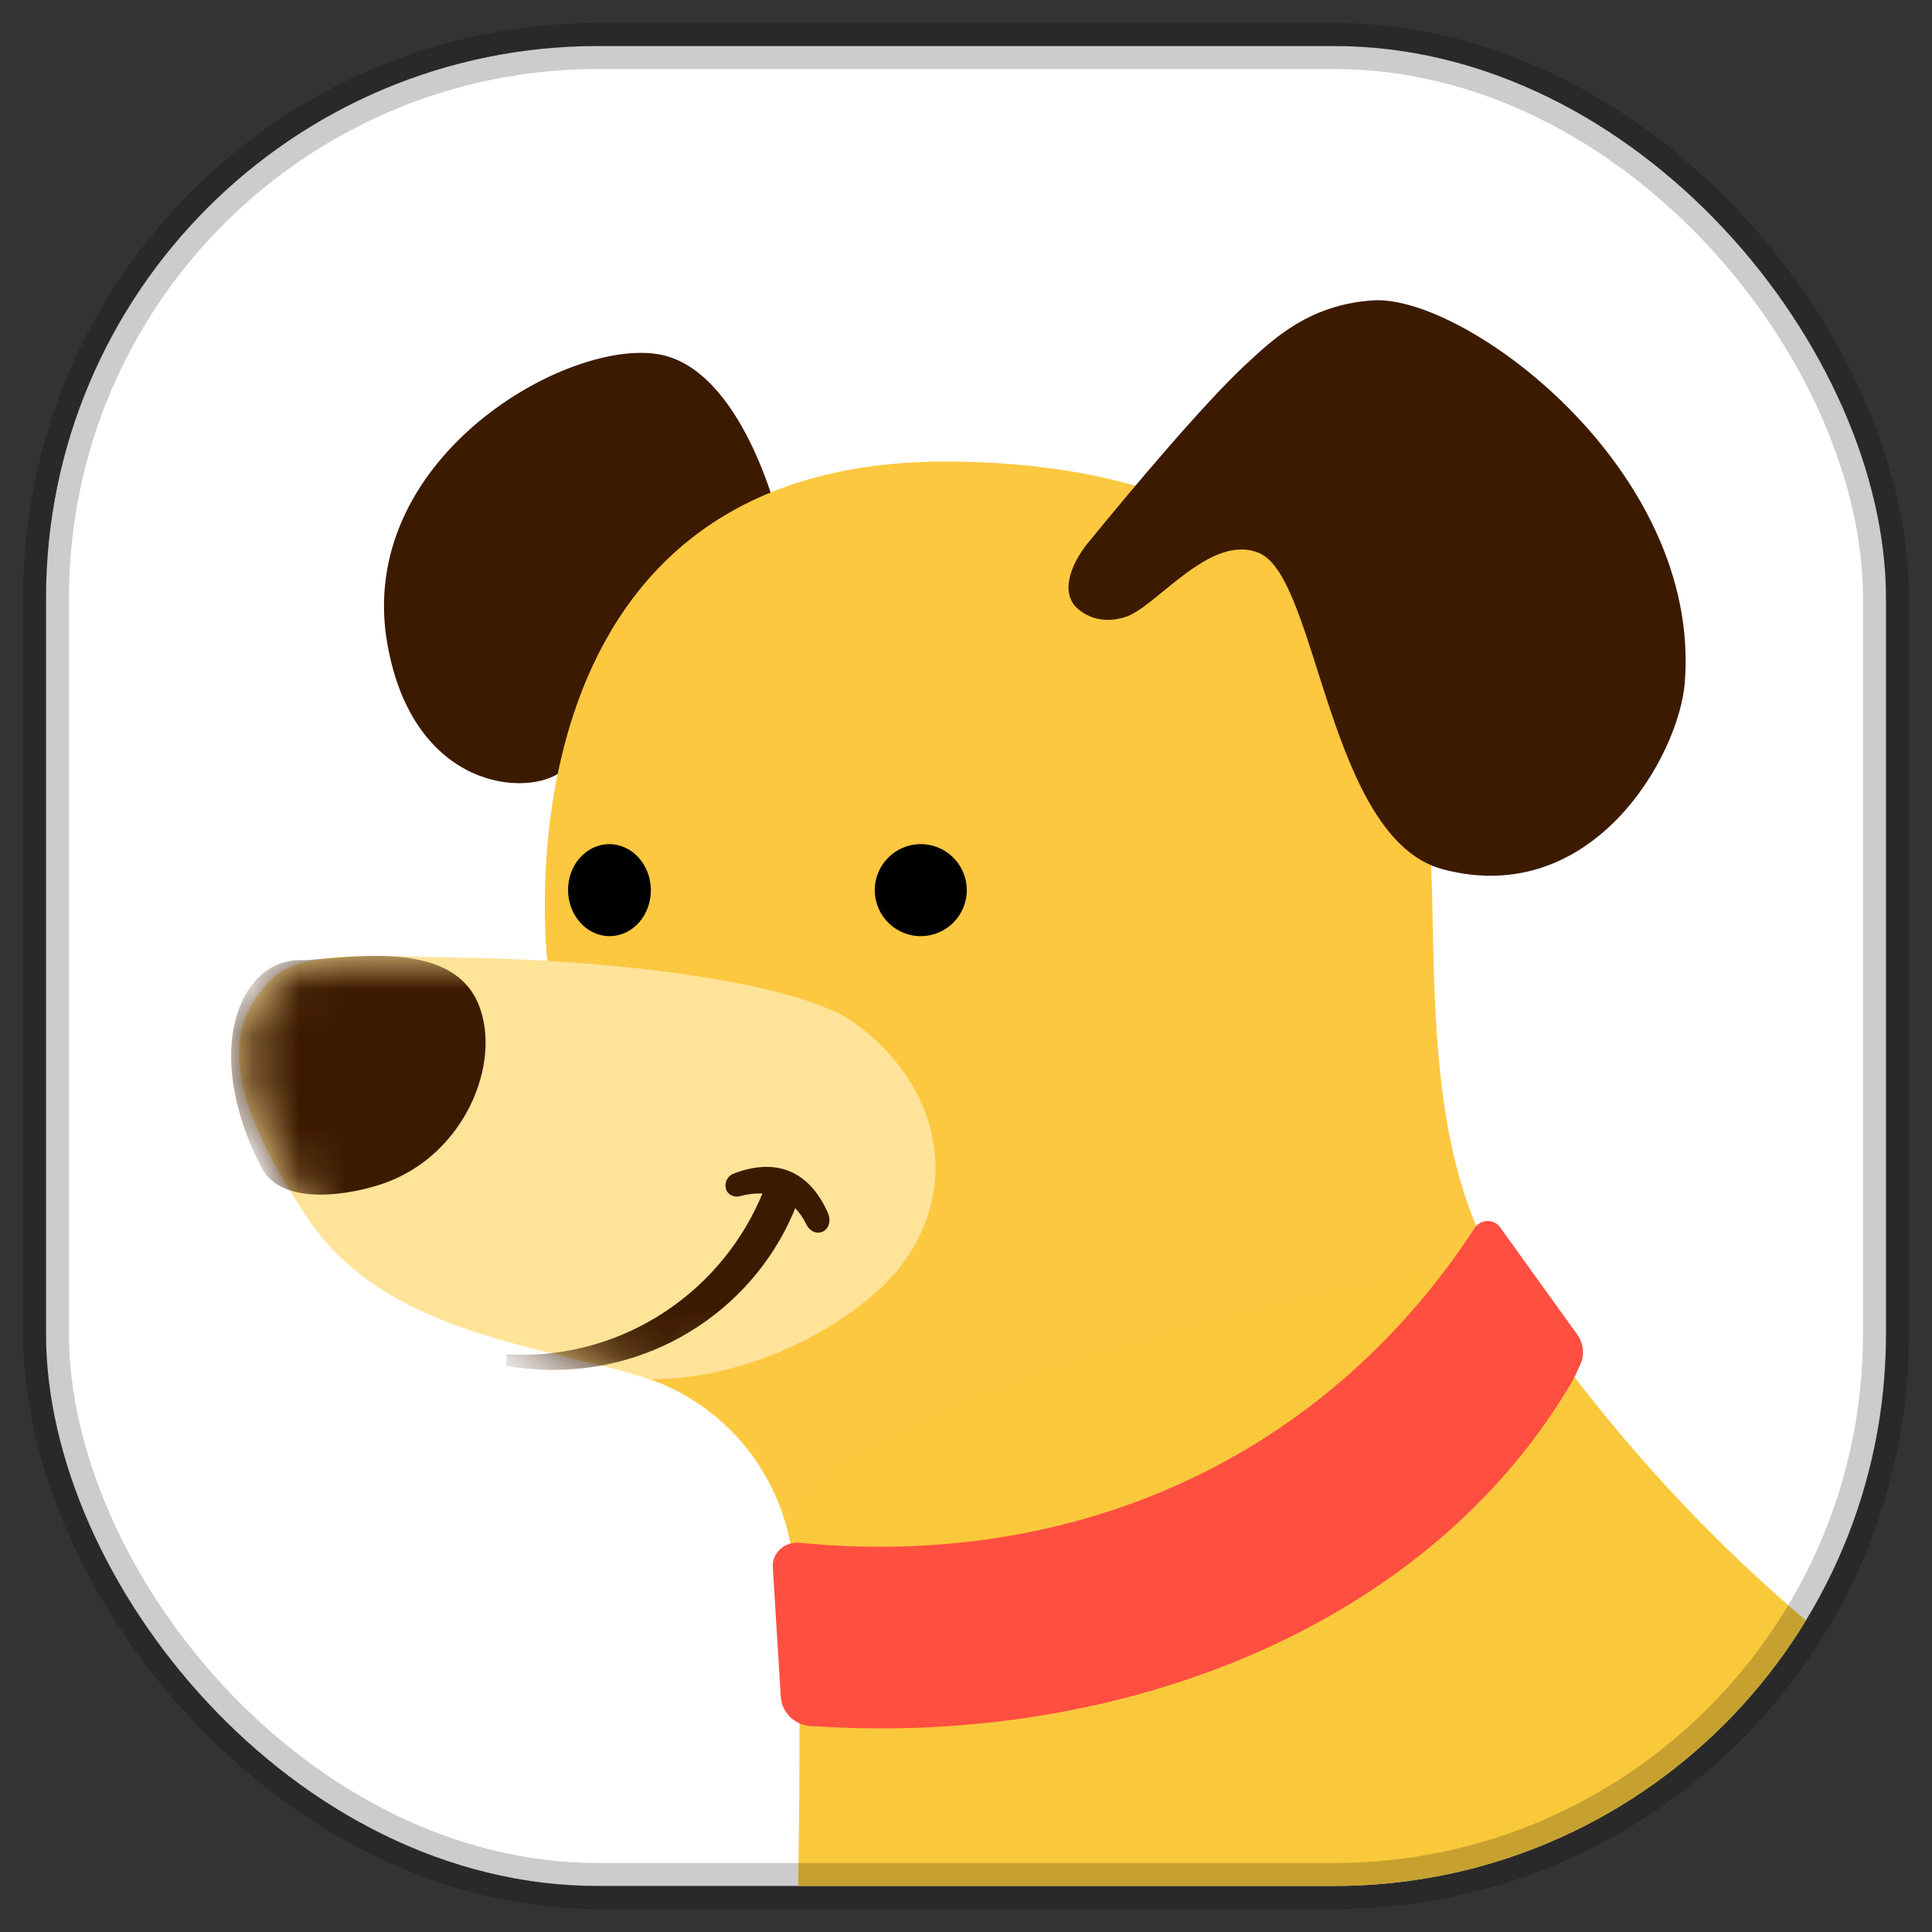 <svg width="42" height="42" viewBox="0 0 42 42" fill="none" xmlns="http://www.w3.org/2000/svg">
<rect x="0" y="0" width="42" height="42" fill="#333333" stroke="none"/>
<g clip-path="url(#clip0_2404_21424)">
<rect x="1" y="1" width="40" height="40" rx="12" fill="black"/>
<rect x="1" y="1" width="40" height="40" fill="white"/>
<path fill-rule="evenodd" clip-rule="evenodd" d="M16.933 11.318C16.933 11.318 16.145 7.965 14.269 7.694C12.218 7.396 7.706 10.033 8.424 14.017C8.994 17.183 11.478 17.335 12.203 16.771C13.444 15.806 15.715 12.881 15.715 12.881L16.933 11.318Z" fill="#3C1A00"/>
<path fill-rule="evenodd" clip-rule="evenodd" d="M20.547 10.034C29.31 10.034 30.917 15.779 31.096 18.53C31.236 20.704 30.945 24.667 32.4 27.279C33.075 28.489 29.683 30.585 25.913 32.568C22.176 34.533 17.28 35.7 17.28 34.566C17.28 32.104 15.662 30.393 13.82 29.887C11.471 29.24 11.903 20.924 11.903 20.924C11.903 20.924 10.571 10.034 20.547 10.034Z" fill="#FCC840"/>
<path fill-rule="evenodd" clip-rule="evenodd" d="M6.694 26.492C4.892 23.808 4.833 22.334 5.898 21.293C6.588 20.618 8.144 20.793 10.104 20.82C13.317 20.866 17.366 21.344 18.589 22.245C20.797 23.873 20.89 26.518 18.989 28.143C17.695 29.248 15.872 29.983 14.142 29.983C11.797 29.24 8.389 29.015 6.694 26.492Z" fill="#FFE398"/>
<mask id="mask0_2404_21424" style="mask-type:luminance" maskUnits="userSpaceOnUse" x="5" y="20" width="16" height="10">
<path fill-rule="evenodd" clip-rule="evenodd" d="M6.694 26.492C4.892 23.808 4.833 22.334 5.898 21.293C6.588 20.618 8.144 20.793 10.104 20.82C13.317 20.866 17.366 21.344 18.589 22.245C20.797 23.873 20.89 26.518 18.989 28.143C17.695 29.248 15.872 29.983 14.142 29.983C11.797 29.24 8.389 29.015 6.694 26.492Z" fill="white"/>
</mask>
<g mask="url(#mask0_2404_21424)">
<path fill-rule="evenodd" clip-rule="evenodd" d="M6.501 20.875C7.39 20.875 9.8 20.334 10.406 21.842C10.917 23.112 10.098 25.108 8.349 25.723C7.653 25.968 6.128 26.253 5.677 25.372C4.365 22.808 5.232 20.875 6.501 20.875Z" fill="#3C1A00"/>
<path fill-rule="evenodd" clip-rule="evenodd" d="M16.681 25.667C15.906 27.873 13.804 29.454 11.334 29.454C11.226 29.454 11.12 29.451 11.014 29.445C11.008 29.526 11.004 29.608 11.002 29.691C11.333 29.75 11.674 29.781 12.023 29.781C14.522 29.781 16.643 28.187 17.396 25.975C17.169 25.852 16.93 25.748 16.681 25.667Z" fill="#3C1A00"/>
<path d="M16.089 26.002C16.741 25.834 17.245 26.038 17.526 26.611C17.607 26.777 17.759 26.833 17.886 26.775C18.014 26.717 18.073 26.538 17.999 26.371C17.592 25.446 16.867 25.162 15.955 25.511C15.806 25.568 15.75 25.707 15.779 25.834C15.807 25.959 15.937 26.042 16.089 26.002Z" fill="#3C1A00"/>
</g>
<path fill-rule="evenodd" clip-rule="evenodd" d="M40.999 41H17.351C17.351 41 17.471 34.43 17.23 33.514C16.497 30.723 32.2 27.066 32.611 27.67C33.666 29.219 36.24 33.093 40.999 36.603V41Z" fill="#F9C93B"/>
<ellipse cx="13.249" cy="19.351" rx="0.9" ry="1" transform="rotate(-1 13.249 19.351)" fill="black"/>
<circle cx="20.017" cy="19.351" r="1" transform="rotate(-1 20.017 19.351)" fill="black"/>
<path fill-rule="evenodd" clip-rule="evenodd" d="M23.449 13.251C23.018 12.901 23.294 12.24 23.646 11.81C24.496 10.768 26.143 8.792 27.104 7.903C27.692 7.358 28.463 6.625 29.841 6.53C31.834 6.394 36.993 10.193 36.626 14.839C36.501 16.421 34.637 19.755 31.374 18.9C28.865 18.243 28.658 12.569 27.376 12.024C26.307 11.571 25.128 13.215 24.456 13.416C24.315 13.458 23.862 13.586 23.449 13.251Z" fill="#3C1A00"/>
<path d="M16.974 36.887C16.997 37.247 17.3 37.519 17.66 37.527C17.71 37.528 17.757 37.53 17.797 37.532C24.297 37.936 30.991 35.443 34.166 30.052C34.219 29.963 34.294 29.802 34.359 29.653C34.452 29.443 34.423 29.2 34.289 29.013L32.612 26.682C32.473 26.489 32.183 26.5 32.055 26.701C32.039 26.727 32.025 26.748 32.014 26.764C28.721 31.753 23.316 34.119 17.384 33.539C17.066 33.508 16.781 33.751 16.8 34.07L16.974 36.887Z" fill="#FF4F41"/>
</g>
<rect x="1" y="1" width="40" height="40" rx="12" stroke="black" stroke-opacity="0.2" stroke-linejoin="bevel"/>
<defs>
<clipPath id="clip0_2404_21424">
<rect x="1" y="1" width="40" height="40" rx="12" fill="white"/>
</clipPath>
</defs>
</svg>
